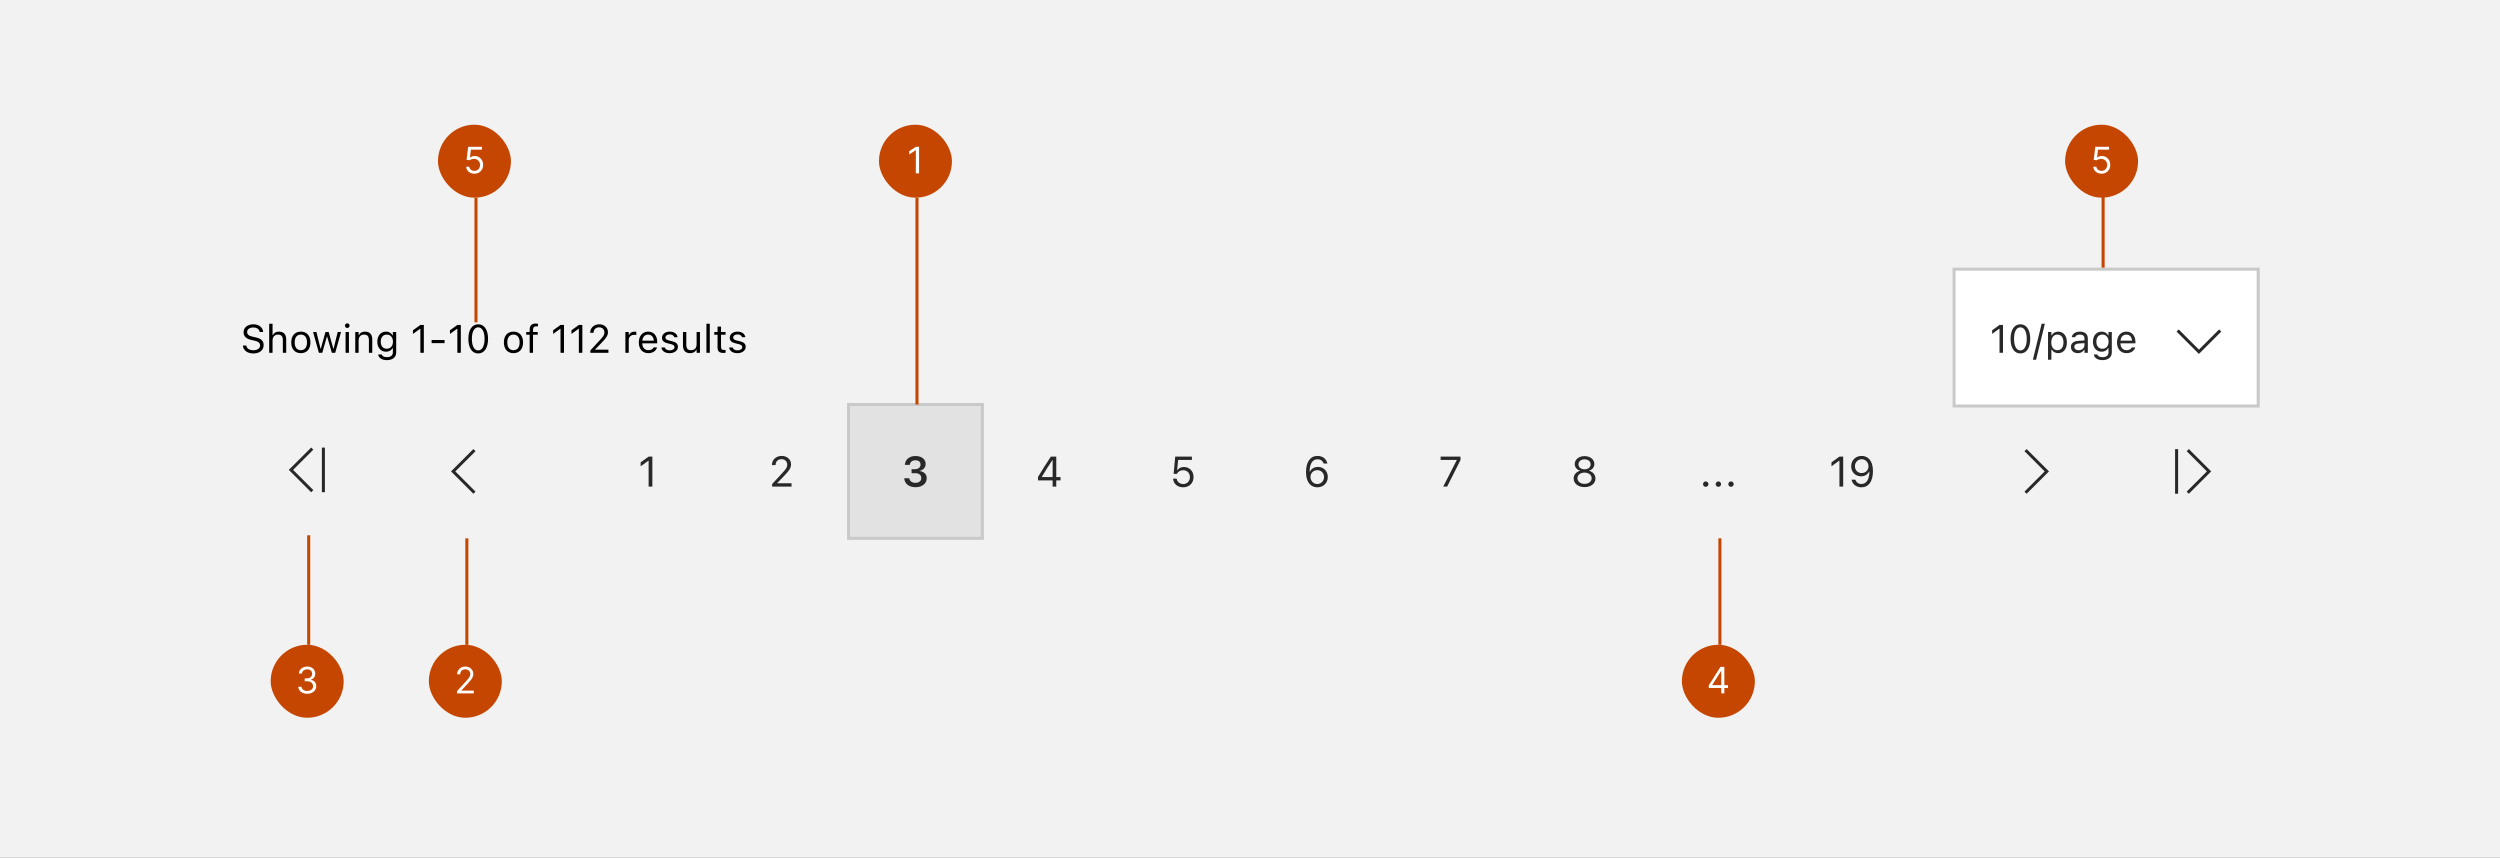 <svg width="822" height="282" viewBox="0 0 822 282" fill="none" xmlns="http://www.w3.org/2000/svg">
<rect x="0" y="0" width="822" height="282" fill="#808080" stroke="none"/>
<g clip-path="url(#clip0_935_4617)">
<rect width="822" height="282" fill="#F2F2F2"/>
<g clip-path="url(#clip1_935_4617)">
<path d="M102.667 147.5L95.666 154.5L102.667 161.5M106.333 147.167V161.833" stroke="#282828"/>
</g>
<g clip-path="url(#clip2_935_4617)">
<path d="M156 148L149 155L156 162" stroke="#282828"/>
</g>
<path d="M213.267 160V151.503H213.157L210.648 153.321V152.022L213.273 150.136H214.497V160H213.267Z" fill="#282828"/>
<path d="M253.876 160V159.152L257.212 155.543C258.47 154.183 258.839 153.67 258.839 152.809V152.795C258.839 151.756 258.135 150.977 256.973 150.977C255.79 150.977 255.004 151.749 255.004 152.911L254.997 152.925L253.821 152.918L253.808 152.911C253.814 151.161 255.168 149.903 257.055 149.903C258.777 149.903 260.097 151.072 260.097 152.665V152.679C260.097 153.807 259.611 154.627 257.827 156.466L255.585 158.783V158.893H260.261V160H253.876Z" fill="#282828"/>
<rect x="279" y="133" width="44" height="44" fill="#282828" fill-opacity="0.08"/>
<rect x="279" y="133" width="44" height="44" stroke="#C9C9C9"/>
<path d="M301.021 160.198C298.86 160.198 297.445 159.022 297.315 157.334L297.309 157.252H298.99L298.997 157.327C299.093 158.161 299.865 158.756 301.021 158.756C302.162 158.756 302.921 158.12 302.921 157.204V157.19C302.921 156.151 302.155 155.577 300.891 155.577H299.729V154.265H300.856C301.943 154.265 302.668 153.649 302.668 152.788V152.774C302.668 151.872 302.06 151.339 301.007 151.339C299.968 151.339 299.25 151.893 299.161 152.774L299.154 152.843H297.514L297.521 152.768C297.671 151.059 299.018 149.938 301.007 149.938C303.037 149.938 304.356 150.997 304.356 152.542V152.556C304.356 153.779 303.475 154.593 302.292 154.839V154.873C303.741 155.01 304.705 155.871 304.705 157.238V157.252C304.705 158.988 303.208 160.198 301.021 160.198Z" fill="#282828"/>
<path d="M346.101 160V157.956H341.295V156.835C342.628 154.6 344.139 152.193 345.52 150.136H347.304V156.855H348.705V157.956H347.304V160H346.101ZM342.553 156.862H346.107V151.277H346.025C344.918 152.932 343.626 154.969 342.553 156.78V156.862Z" fill="#282828"/>
<path d="M389.014 160.232C387.175 160.232 385.862 159.05 385.719 157.471L385.712 157.396H386.895L386.901 157.45C387.018 158.394 387.872 159.146 389.027 159.146C390.34 159.146 391.242 158.209 391.242 156.876V156.862C391.242 155.55 390.326 154.613 389.048 154.613C388.392 154.613 387.831 154.812 387.407 155.215C387.236 155.379 387.079 155.57 386.956 155.803H385.89L386.409 150.136H391.898V151.236H387.38L387.045 154.572H387.154C387.592 153.909 388.364 153.547 389.26 153.547C391.112 153.547 392.445 154.935 392.445 156.842V156.855C392.445 158.845 391.017 160.232 389.014 160.232Z" fill="#282828"/>
<path d="M433.13 160.232C431.325 160.232 429.418 158.961 429.418 155.249V155.235C429.418 151.872 430.819 149.903 433.212 149.903C434.866 149.903 436.097 150.874 436.432 152.33L436.452 152.419H435.215L435.188 152.344C434.887 151.517 434.196 151.004 433.198 151.004C431.407 151.004 430.676 152.754 430.601 154.812C430.594 154.887 430.594 154.969 430.594 155.044H430.724C431.086 154.237 432.016 153.52 433.349 153.52C435.201 153.52 436.582 154.928 436.582 156.821V156.835C436.582 158.804 435.119 160.232 433.13 160.232ZM430.888 156.821C430.888 158.12 431.865 159.146 433.116 159.146C434.354 159.146 435.345 158.141 435.345 156.862V156.849C435.345 155.536 434.415 154.593 433.137 154.593C431.858 154.593 430.888 155.529 430.888 156.814V156.821Z" fill="#282828"/>
<path d="M474.525 160L478.955 151.332V151.236H473.678V150.136H480.206V151.277L475.817 160H474.525Z" fill="#282828"/>
<path d="M521 160.164C518.908 160.164 517.418 158.988 517.418 157.334V157.32C517.418 156.104 518.272 155.092 519.537 154.798V154.771C518.457 154.436 517.773 153.615 517.773 152.576V152.562C517.773 151.072 519.134 149.972 521 149.972C522.866 149.972 524.227 151.072 524.227 152.562V152.576C524.227 153.615 523.543 154.436 522.463 154.771V154.798C523.728 155.092 524.582 156.104 524.582 157.32V157.334C524.582 158.988 523.092 160.164 521 160.164ZM521 154.312C522.189 154.312 523.003 153.636 523.003 152.679V152.665C523.003 151.708 522.189 151.031 521 151.031C519.811 151.031 518.997 151.708 518.997 152.665V152.679C518.997 153.636 519.811 154.312 521 154.312ZM521 159.091C522.36 159.091 523.331 158.325 523.331 157.259V157.245C523.331 156.165 522.367 155.393 521 155.393C519.633 155.393 518.669 156.165 518.669 157.245V157.259C518.669 158.325 519.64 159.091 521 159.091Z" fill="#282828"/>
<path d="M560.844 160.068C560.358 160.068 559.955 159.665 559.955 159.18C559.955 158.688 560.358 158.291 560.844 158.291C561.336 158.291 561.732 158.688 561.732 159.18C561.732 159.665 561.336 160.068 560.844 160.068ZM565 160.068C564.515 160.068 564.111 159.665 564.111 159.18C564.111 158.688 564.515 158.291 565 158.291C565.492 158.291 565.889 158.688 565.889 159.18C565.889 159.665 565.492 160.068 565 160.068ZM569.156 160.068C568.671 160.068 568.268 159.665 568.268 159.18C568.268 158.688 568.671 158.291 569.156 158.291C569.648 158.291 570.045 158.688 570.045 159.18C570.045 159.665 569.648 160.068 569.156 160.068Z" fill="#282828"/>
<path d="M604.81 160V151.503H604.7L602.191 153.321V152.022L604.816 150.136H606.04V160H604.81ZM612.117 149.903C613.922 149.903 615.829 151.175 615.829 154.887V154.9C615.829 158.264 614.428 160.232 612.035 160.232C610.381 160.232 609.15 159.262 608.815 157.806L608.795 157.717H610.032L610.06 157.792C610.36 158.619 611.051 159.132 612.049 159.132C613.84 159.132 614.571 157.382 614.646 155.324C614.653 155.249 614.653 155.167 614.653 155.092H614.523C614.161 155.898 613.231 156.616 611.898 156.616C610.046 156.616 608.665 155.208 608.665 153.314V153.301C608.665 151.332 610.128 149.903 612.117 149.903ZM612.11 155.543C613.389 155.543 614.359 154.606 614.359 153.321V153.314C614.359 152.016 613.382 150.99 612.131 150.99C610.894 150.99 609.902 151.995 609.902 153.273V153.287C609.902 154.6 610.832 155.543 612.11 155.543Z" fill="#282828"/>
<g clip-path="url(#clip3_935_4617)">
<path d="M666 148L673 155L666 162" stroke="#282828"/>
</g>
<g clip-path="url(#clip4_935_4617)">
<path d="M719.333 148L726.333 155L719.333 162M715.667 147.667V162.333" stroke="#282828"/>
</g>
<path d="M83.3 116.216C81.294 116.216 79.999 115.162 79.866 113.67L79.86 113.601H81.002L81.009 113.67C81.091 114.584 82.043 115.162 83.364 115.162C84.608 115.162 85.516 114.521 85.516 113.588V113.582C85.516 112.82 84.989 112.299 83.732 112.02L82.716 111.798C80.882 111.392 80.088 110.547 80.088 109.221V109.214C80.095 107.697 81.421 106.625 83.313 106.625C85.141 106.625 86.417 107.704 86.512 109.068L86.519 109.157H85.376L85.363 109.075C85.236 108.269 84.475 107.672 83.281 107.678C82.139 107.685 81.256 108.224 81.256 109.183V109.189C81.256 109.919 81.758 110.414 83.002 110.687L84.018 110.916C85.928 111.341 86.684 112.109 86.684 113.429V113.436C86.684 115.149 85.344 116.216 83.3 116.216ZM88.512 116V106.44H89.616V110.186H89.718C90.061 109.462 90.702 109.037 91.711 109.037C93.247 109.037 94.104 109.944 94.104 111.569V116H92.999V111.836C92.999 110.604 92.492 110.014 91.4 110.014C90.308 110.014 89.616 110.75 89.616 111.95V116H88.512ZM98.915 116.121C96.967 116.121 95.761 114.775 95.761 112.585V112.572C95.761 110.376 96.967 109.037 98.915 109.037C100.864 109.037 102.07 110.376 102.07 112.572V112.585C102.07 114.775 100.864 116.121 98.915 116.121ZM98.915 115.143C100.21 115.143 100.94 114.197 100.94 112.585V112.572C100.94 110.954 100.21 110.014 98.915 110.014C97.621 110.014 96.891 110.954 96.891 112.572V112.585C96.891 114.197 97.621 115.143 98.915 115.143ZM104.851 116L102.934 109.157H104.038L105.384 114.629H105.485L107.015 109.157H108.062L109.592 114.629H109.694L111.04 109.157H112.138L110.221 116H109.11L107.58 110.706H107.479L105.955 116H104.851ZM114.182 107.837C113.763 107.837 113.42 107.494 113.42 107.075C113.42 106.656 113.763 106.313 114.182 106.313C114.601 106.313 114.943 106.656 114.943 107.075C114.943 107.494 114.601 107.837 114.182 107.837ZM113.623 116V109.157H114.728V116H113.623ZM116.81 116V109.157H117.914V110.186H118.016C118.358 109.462 119 109.037 120.009 109.037C121.545 109.037 122.402 109.944 122.402 111.569V116H121.297V111.836C121.297 110.604 120.79 110.014 119.698 110.014C118.606 110.014 117.914 110.75 117.914 111.95V116H116.81ZM127.22 118.412C125.569 118.412 124.516 117.669 124.344 116.546L124.357 116.54H125.5L125.506 116.546C125.626 117.066 126.236 117.435 127.22 117.435C128.445 117.435 129.175 116.857 129.175 115.848V114.464H129.073C128.642 115.219 127.867 115.645 126.928 115.645C125.157 115.645 124.059 114.273 124.059 112.356V112.344C124.059 110.427 125.163 109.037 126.953 109.037C127.918 109.037 128.667 109.513 129.086 110.287H129.162V109.157H130.267V115.905C130.267 117.435 129.086 118.412 127.22 118.412ZM127.169 114.667C128.438 114.667 129.2 113.715 129.2 112.356V112.344C129.2 110.985 128.432 110.014 127.169 110.014C125.899 110.014 125.188 110.985 125.188 112.344V112.356C125.188 113.715 125.899 114.667 127.169 114.667ZM138.214 116V108.11H138.112L135.783 109.798V108.592L138.22 106.84H139.356V116H138.214ZM141.915 112.826V111.798H146.18V112.826H141.915ZM150.376 116V108.11H150.274L147.945 109.798V108.592L150.382 106.84H151.519V116H150.376ZM157.231 116.216C155.207 116.216 154 114.369 154 111.423V111.411C154 108.465 155.207 106.625 157.231 106.625C159.256 106.625 160.475 108.465 160.475 111.411V111.423C160.475 114.369 159.256 116.216 157.231 116.216ZM157.231 115.219C158.545 115.219 159.326 113.759 159.326 111.423V111.411C159.326 109.075 158.545 107.627 157.231 107.627C155.917 107.627 155.149 109.075 155.149 111.411V111.423C155.149 113.759 155.917 115.219 157.231 115.219ZM168.829 116.121C166.88 116.121 165.674 114.775 165.674 112.585V112.572C165.674 110.376 166.88 109.037 168.829 109.037C170.777 109.037 171.983 110.376 171.983 112.572V112.585C171.983 114.775 170.777 116.121 168.829 116.121ZM168.829 115.143C170.124 115.143 170.854 114.197 170.854 112.585V112.572C170.854 110.954 170.124 110.014 168.829 110.014C167.534 110.014 166.804 110.954 166.804 112.572V112.585C166.804 114.197 167.534 115.143 168.829 115.143ZM174.154 116V110.071H173.018V109.157H174.154V108.396C174.154 107.031 174.84 106.377 176.141 106.377C176.408 106.377 176.649 106.396 176.877 106.44V107.323C176.744 107.297 176.56 107.291 176.363 107.291C175.576 107.291 175.259 107.678 175.259 108.427V109.157H176.814V110.071H175.259V116H174.154ZM184.298 116V108.11H184.196L181.867 109.798V108.592L184.304 106.84H185.44V116H184.298ZM190.328 116V108.11H190.227L187.897 109.798V108.592L190.334 106.84H191.471V116H190.328ZM194.118 116V115.213L197.215 111.861C198.383 110.598 198.726 110.122 198.726 109.322V109.31C198.726 108.345 198.072 107.621 196.993 107.621C195.895 107.621 195.165 108.338 195.165 109.417L195.159 109.43L194.067 109.424L194.054 109.417C194.061 107.792 195.317 106.625 197.069 106.625C198.669 106.625 199.894 107.71 199.894 109.189V109.202C199.894 110.249 199.443 111.011 197.787 112.718L195.705 114.87V114.972H200.046V116H194.118ZM205.626 116V109.157H206.73V110.173H206.832C207.092 109.456 207.733 109.037 208.66 109.037C208.87 109.037 209.104 109.062 209.212 109.081V110.154C208.984 110.116 208.774 110.09 208.533 110.09C207.479 110.09 206.73 110.757 206.73 111.76V116H205.626ZM213.18 116.121C211.225 116.121 210.044 114.75 210.044 112.604V112.598C210.044 110.484 211.25 109.037 213.11 109.037C214.97 109.037 216.1 110.42 216.1 112.464V112.896H211.174C211.206 114.312 211.986 115.137 213.205 115.137C214.132 115.137 214.703 114.699 214.887 114.286L214.913 114.229H216.017L216.004 114.28C215.77 115.207 214.792 116.121 213.18 116.121ZM213.104 110.021C212.088 110.021 211.313 110.712 211.193 112.014H214.976C214.862 110.662 214.113 110.021 213.104 110.021ZM220.162 116.121C218.639 116.121 217.591 115.384 217.464 114.254H218.594C218.778 114.826 219.324 115.2 220.2 115.2C221.121 115.2 221.774 114.762 221.774 114.14V114.127C221.774 113.664 221.425 113.34 220.581 113.137L219.521 112.883C218.239 112.579 217.661 112.02 217.661 111.036V111.03C217.661 109.894 218.753 109.037 220.207 109.037C221.641 109.037 222.638 109.754 222.79 110.871H221.705C221.559 110.332 221.025 109.957 220.2 109.957C219.388 109.957 218.791 110.376 218.791 110.979V110.992C218.791 111.455 219.134 111.747 219.94 111.944L220.994 112.198C222.282 112.509 222.904 113.067 222.904 114.045V114.058C222.904 115.276 221.717 116.121 220.162 116.121ZM226.91 116.121C225.354 116.121 224.555 115.207 224.555 113.588V109.157H225.659V113.321C225.659 114.553 226.104 115.143 227.195 115.143C228.401 115.143 229.042 114.407 229.042 113.207V109.157H230.147V116H229.042V114.978H228.941C228.604 115.708 227.913 116.121 226.91 116.121ZM232.273 116V106.44H233.378V116H232.273ZM237.929 116.051C236.52 116.051 235.93 115.53 235.93 114.223V110.071H234.851V109.157H235.93V107.386H237.072V109.157H238.57V110.071H237.072V113.943C237.072 114.75 237.352 115.073 238.062 115.073C238.259 115.073 238.367 115.067 238.57 115.048V115.987C238.354 116.025 238.145 116.051 237.929 116.051ZM242.442 116.121C240.919 116.121 239.872 115.384 239.745 114.254H240.875C241.059 114.826 241.604 115.2 242.48 115.2C243.401 115.2 244.055 114.762 244.055 114.14V114.127C244.055 113.664 243.706 113.34 242.861 113.137L241.801 112.883C240.519 112.579 239.941 112.02 239.941 111.036V111.03C239.941 109.894 241.033 109.037 242.487 109.037C243.921 109.037 244.918 109.754 245.07 110.871H243.985C243.839 110.332 243.306 109.957 242.48 109.957C241.668 109.957 241.071 110.376 241.071 110.979V110.992C241.071 111.455 241.414 111.747 242.22 111.944L243.274 112.198C244.562 112.509 245.185 113.067 245.185 114.045V114.058C245.185 115.276 243.998 116.121 242.442 116.121Z" fill="black"/>
<rect x="642.5" y="88.5" width="100" height="45" fill="white"/>
<rect x="642.5" y="88.5" width="100" height="45" stroke="#C9C9C9"/>
<path d="M657.445 116V108.11H657.343L655.014 109.798V108.592L657.451 106.84H658.587V116H657.445ZM664.3 116.216C662.275 116.216 661.069 114.369 661.069 111.423V111.411C661.069 108.465 662.275 106.625 664.3 106.625C666.325 106.625 667.544 108.465 667.544 111.411V111.423C667.544 114.369 666.325 116.216 664.3 116.216ZM664.3 115.219C665.614 115.219 666.395 113.759 666.395 111.423V111.411C666.395 109.075 665.614 107.627 664.3 107.627C662.986 107.627 662.218 109.075 662.218 111.411V111.423C662.218 113.759 662.986 115.219 664.3 115.219ZM672.355 106.44L669.461 118.285H668.401L671.295 106.44H672.355ZM673.39 118.285V109.157H674.495V110.249H674.596C675.015 109.487 675.777 109.037 676.729 109.037C678.462 109.037 679.598 110.439 679.598 112.572V112.585C679.598 114.73 678.468 116.121 676.729 116.121C675.79 116.121 674.971 115.651 674.596 114.921H674.495V118.285H673.39ZM676.475 115.143C677.726 115.143 678.468 114.178 678.468 112.585V112.572C678.468 110.979 677.726 110.014 676.475 110.014C675.231 110.014 674.469 110.992 674.469 112.572V112.585C674.469 114.166 675.231 115.143 676.475 115.143ZM683.204 116.121C681.902 116.121 680.918 115.333 680.918 114.089V114.077C680.918 112.858 681.82 112.153 683.413 112.058L685.375 111.938V111.315C685.375 110.471 684.86 110.014 683.838 110.014C683.02 110.014 682.48 110.319 682.302 110.852L682.296 110.871H681.191L681.198 110.833C681.375 109.76 682.417 109.037 683.876 109.037C685.546 109.037 686.479 109.894 686.479 111.315V116H685.375V114.991H685.273C684.841 115.721 684.124 116.121 683.204 116.121ZM682.048 114.064C682.048 114.756 682.639 115.162 683.432 115.162C684.556 115.162 685.375 114.426 685.375 113.448V112.826L683.546 112.94C682.505 113.004 682.048 113.372 682.048 114.051V114.064ZM691.316 118.412C689.666 118.412 688.612 117.669 688.44 116.546L688.453 116.54H689.596L689.602 116.546C689.723 117.066 690.332 117.435 691.316 117.435C692.541 117.435 693.271 116.857 693.271 115.848V114.464H693.169C692.738 115.219 691.963 115.645 691.024 115.645C689.253 115.645 688.155 114.273 688.155 112.356V112.344C688.155 110.427 689.259 109.037 691.049 109.037C692.014 109.037 692.763 109.513 693.182 110.287H693.258V109.157H694.363V115.905C694.363 117.435 693.182 118.412 691.316 118.412ZM691.265 114.667C692.535 114.667 693.296 113.715 693.296 112.356V112.344C693.296 110.985 692.528 110.014 691.265 110.014C689.996 110.014 689.285 110.985 689.285 112.344V112.356C689.285 113.715 689.996 114.667 691.265 114.667ZM699.212 116.121C697.257 116.121 696.077 114.75 696.077 112.604V112.598C696.077 110.484 697.283 109.037 699.143 109.037C701.002 109.037 702.132 110.42 702.132 112.464V112.896H697.207C697.238 114.312 698.019 115.137 699.238 115.137C700.165 115.137 700.736 114.699 700.92 114.286L700.945 114.229H702.05L702.037 114.28C701.802 115.207 700.825 116.121 699.212 116.121ZM699.136 110.021C698.121 110.021 697.346 110.712 697.226 112.014H701.009C700.895 110.662 700.146 110.021 699.136 110.021Z" fill="#282828"/>
<g clip-path="url(#clip5_935_4617)">
<path d="M716 108.667L723 115.667L730 108.667" stroke="#282828"/>
</g>
<rect x="156" y="65" width="1" height="41" fill="#C54600"/>
<g clip-path="url(#clip6_935_4617)">
<rect x="144" y="41" width="24" height="24" rx="12" fill="#C54600"/>
<path d="M155.98 57.119C155.48 57.119 155.03 57.02 154.629 56.821C154.229 56.622 153.908 56.349 153.666 56.003C153.425 55.656 153.293 55.261 153.27 54.818H154.293C154.333 55.213 154.512 55.54 154.83 55.798C155.151 56.054 155.534 56.182 155.98 56.182C156.338 56.182 156.656 56.098 156.935 55.93C157.216 55.763 157.436 55.533 157.595 55.24C157.757 54.945 157.838 54.611 157.838 54.239C157.838 53.858 157.754 53.519 157.587 53.22C157.422 52.919 157.195 52.682 156.905 52.508C156.615 52.335 156.284 52.247 155.912 52.244C155.645 52.242 155.371 52.283 155.09 52.368C154.808 52.45 154.577 52.557 154.395 52.688L153.406 52.568L153.935 48.273H158.469V49.21H154.821L154.514 51.784H154.566C154.744 51.642 154.969 51.524 155.239 51.43C155.509 51.337 155.79 51.29 156.083 51.29C156.617 51.29 157.093 51.418 157.51 51.673C157.931 51.926 158.26 52.273 158.499 52.713C158.74 53.153 158.861 53.656 158.861 54.222C158.861 54.778 158.736 55.276 158.486 55.713C158.239 56.148 157.898 56.492 157.463 56.744C157.029 56.994 156.534 57.119 155.98 57.119Z" fill="white"/>
</g>
<g clip-path="url(#clip7_935_4617)">
<path d="M301 65H302V170H301V65Z" fill="#C54600"/>
<g clip-path="url(#clip8_935_4617)">
<rect x="289" y="41" width="24" height="24" rx="12" fill="#C54600"/>
<path d="M302.183 48.273V57H301.126V49.381H301.075L298.944 50.795V49.722L301.126 48.273H302.183Z" fill="white"/>
</g>
</g>
<g clip-path="url(#clip9_935_4617)">
<rect x="153" y="176" width="1" height="36" fill="#C54600"/>
<g clip-path="url(#clip10_935_4617)">
<rect x="141" y="212" width="24" height="24" rx="12" fill="#C54600"/>
<path d="M150.271 228V227.233L153.151 224.08C153.489 223.71 153.768 223.389 153.987 223.116C154.205 222.841 154.367 222.582 154.472 222.341C154.58 222.097 154.634 221.841 154.634 221.574C154.634 221.267 154.56 221.001 154.413 220.777C154.268 220.553 154.069 220.379 153.816 220.257C153.563 220.135 153.279 220.074 152.964 220.074C152.629 220.074 152.336 220.143 152.086 220.283C151.839 220.419 151.647 220.611 151.511 220.858C151.377 221.105 151.31 221.395 151.31 221.727H150.305C150.305 221.216 150.423 220.767 150.658 220.381C150.894 219.994 151.215 219.693 151.621 219.477C152.031 219.261 152.489 219.153 152.998 219.153C153.509 219.153 153.962 219.261 154.357 219.477C154.752 219.693 155.062 219.984 155.286 220.351C155.511 220.717 155.623 221.125 155.623 221.574C155.623 221.895 155.565 222.209 155.448 222.516C155.335 222.82 155.136 223.159 154.852 223.534C154.57 223.906 154.18 224.361 153.68 224.898L151.719 226.994V227.062H155.776V228H150.271Z" fill="white"/>
</g>
</g>
<g clip-path="url(#clip11_935_4617)">
<rect x="101" y="175" width="1" height="37" fill="#C54600"/>
<g clip-path="url(#clip12_935_4617)">
<rect x="89" y="212" width="24" height="24" rx="12" fill="#C54600"/>
<path d="M101.032 228.119C100.469 228.119 99.968 228.023 99.528 227.83C99.09 227.636 98.742 227.368 98.484 227.024C98.228 226.678 98.089 226.276 98.066 225.818H99.14C99.163 226.099 99.259 226.342 99.43 226.547C99.6 226.749 99.823 226.905 100.099 227.016C100.374 227.126 100.68 227.182 101.015 227.182C101.39 227.182 101.722 227.116 102.012 226.986C102.302 226.855 102.529 226.673 102.694 226.44C102.859 226.207 102.941 225.938 102.941 225.631C102.941 225.31 102.862 225.027 102.702 224.783C102.543 224.536 102.31 224.342 102.004 224.203C101.697 224.064 101.322 223.994 100.879 223.994H100.18V223.057H100.879C101.225 223.057 101.529 222.994 101.79 222.869C102.055 222.744 102.261 222.568 102.408 222.341C102.559 222.114 102.634 221.847 102.634 221.54C102.634 221.244 102.569 220.987 102.438 220.768C102.308 220.55 102.123 220.379 101.884 220.257C101.648 220.135 101.37 220.074 101.049 220.074C100.748 220.074 100.464 220.129 100.197 220.24C99.933 220.348 99.717 220.506 99.549 220.713C99.381 220.918 99.29 221.165 99.276 221.455H98.254C98.271 220.997 98.408 220.597 98.667 220.253C98.925 219.906 99.263 219.636 99.681 219.443C100.102 219.25 100.563 219.153 101.066 219.153C101.606 219.153 102.069 219.263 102.455 219.482C102.842 219.697 103.138 219.983 103.346 220.338C103.553 220.693 103.657 221.077 103.657 221.489C103.657 221.98 103.528 222.399 103.269 222.746C103.013 223.092 102.665 223.332 102.225 223.466V223.534C102.776 223.625 103.207 223.859 103.516 224.237C103.826 224.612 103.981 225.077 103.981 225.631C103.981 226.105 103.852 226.531 103.593 226.909C103.337 227.284 102.988 227.58 102.545 227.795C102.102 228.011 101.597 228.119 101.032 228.119Z" fill="white"/>
</g>
</g>
<g clip-path="url(#clip13_935_4617)">
<rect x="565" y="176" width="1" height="36" fill="#C54600"/>
<g clip-path="url(#clip14_935_4617)">
<rect x="553" y="212" width="24" height="24" rx="12" fill="#C54600"/>
<path d="M561.849 226.21V225.341L565.684 219.273H566.315V220.619H565.889L562.991 225.205V225.273H568.156V226.21H561.849ZM565.957 228V225.946V225.541V219.273H566.963V228H565.957Z" fill="white"/>
</g>
</g>
<rect x="691" y="64" width="1" height="24" fill="#C54600"/>
<g clip-path="url(#clip15_935_4617)">
<rect x="679" y="41" width="24" height="24" rx="12" fill="#C54600"/>
<path d="M690.98 57.119C690.48 57.119 690.03 57.02 689.629 56.821C689.229 56.622 688.908 56.349 688.666 56.003C688.425 55.656 688.293 55.261 688.27 54.818H689.293C689.333 55.213 689.512 55.54 689.83 55.798C690.151 56.054 690.534 56.182 690.98 56.182C691.338 56.182 691.656 56.098 691.935 55.93C692.216 55.763 692.436 55.533 692.595 55.24C692.757 54.945 692.838 54.611 692.838 54.239C692.838 53.858 692.754 53.519 692.587 53.22C692.422 52.919 692.195 52.682 691.905 52.508C691.615 52.335 691.284 52.247 690.912 52.244C690.645 52.242 690.371 52.283 690.09 52.368C689.808 52.45 689.577 52.557 689.395 52.688L688.406 52.568L688.935 48.273H693.469V49.21H689.821L689.514 51.784H689.566C689.744 51.642 689.969 51.524 690.239 51.43C690.509 51.337 690.79 51.29 691.083 51.29C691.617 51.29 692.093 51.418 692.51 51.673C692.931 51.926 693.26 52.273 693.499 52.713C693.74 53.153 693.861 53.656 693.861 54.222C693.861 54.778 693.736 55.276 693.486 55.713C693.239 56.148 692.898 56.492 692.463 56.744C692.029 56.994 691.534 57.119 690.98 57.119Z" fill="white"/>
</g>
</g>
<defs>
<clipPath id="clip0_935_4617">
<rect width="822" height="282" fill="white"/>
</clipPath>
<clipPath id="clip1_935_4617">
<rect width="16" height="16" fill="white" transform="translate(93 146.5)"/>
</clipPath>
<clipPath id="clip2_935_4617">
<rect width="16" height="16" fill="white" transform="translate(145 147)"/>
</clipPath>
<clipPath id="clip3_935_4617">
<rect width="16" height="16" fill="white" transform="translate(661 147)"/>
</clipPath>
<clipPath id="clip4_935_4617">
<rect width="16" height="16" fill="white" transform="translate(713 147)"/>
</clipPath>
<clipPath id="clip5_935_4617">
<rect width="16" height="16" fill="white" transform="translate(715 103)"/>
</clipPath>
<clipPath id="clip6_935_4617">
<rect x="144" y="41" width="24" height="24" rx="12" fill="white"/>
</clipPath>
<clipPath id="clip7_935_4617">
<rect width="24" height="98" fill="white" transform="translate(289 35)"/>
</clipPath>
<clipPath id="clip8_935_4617">
<rect x="289" y="41" width="24" height="24" rx="12" fill="white"/>
</clipPath>
<clipPath id="clip9_935_4617">
<rect width="24" height="66" fill="white" transform="translate(141 177)"/>
</clipPath>
<clipPath id="clip10_935_4617">
<rect x="141" y="212" width="24" height="24" rx="12" fill="white"/>
</clipPath>
<clipPath id="clip11_935_4617">
<rect width="24" height="66" fill="white" transform="translate(89 176)"/>
</clipPath>
<clipPath id="clip12_935_4617">
<rect x="89" y="212" width="24" height="24" rx="12" fill="white"/>
</clipPath>
<clipPath id="clip13_935_4617">
<rect width="24" height="66" fill="white" transform="translate(553 177)"/>
</clipPath>
<clipPath id="clip14_935_4617">
<rect x="553" y="212" width="24" height="24" rx="12" fill="white"/>
</clipPath>
<clipPath id="clip15_935_4617">
<rect x="679" y="41" width="24" height="24" rx="12" fill="white"/>
</clipPath>
</defs>
</svg>
